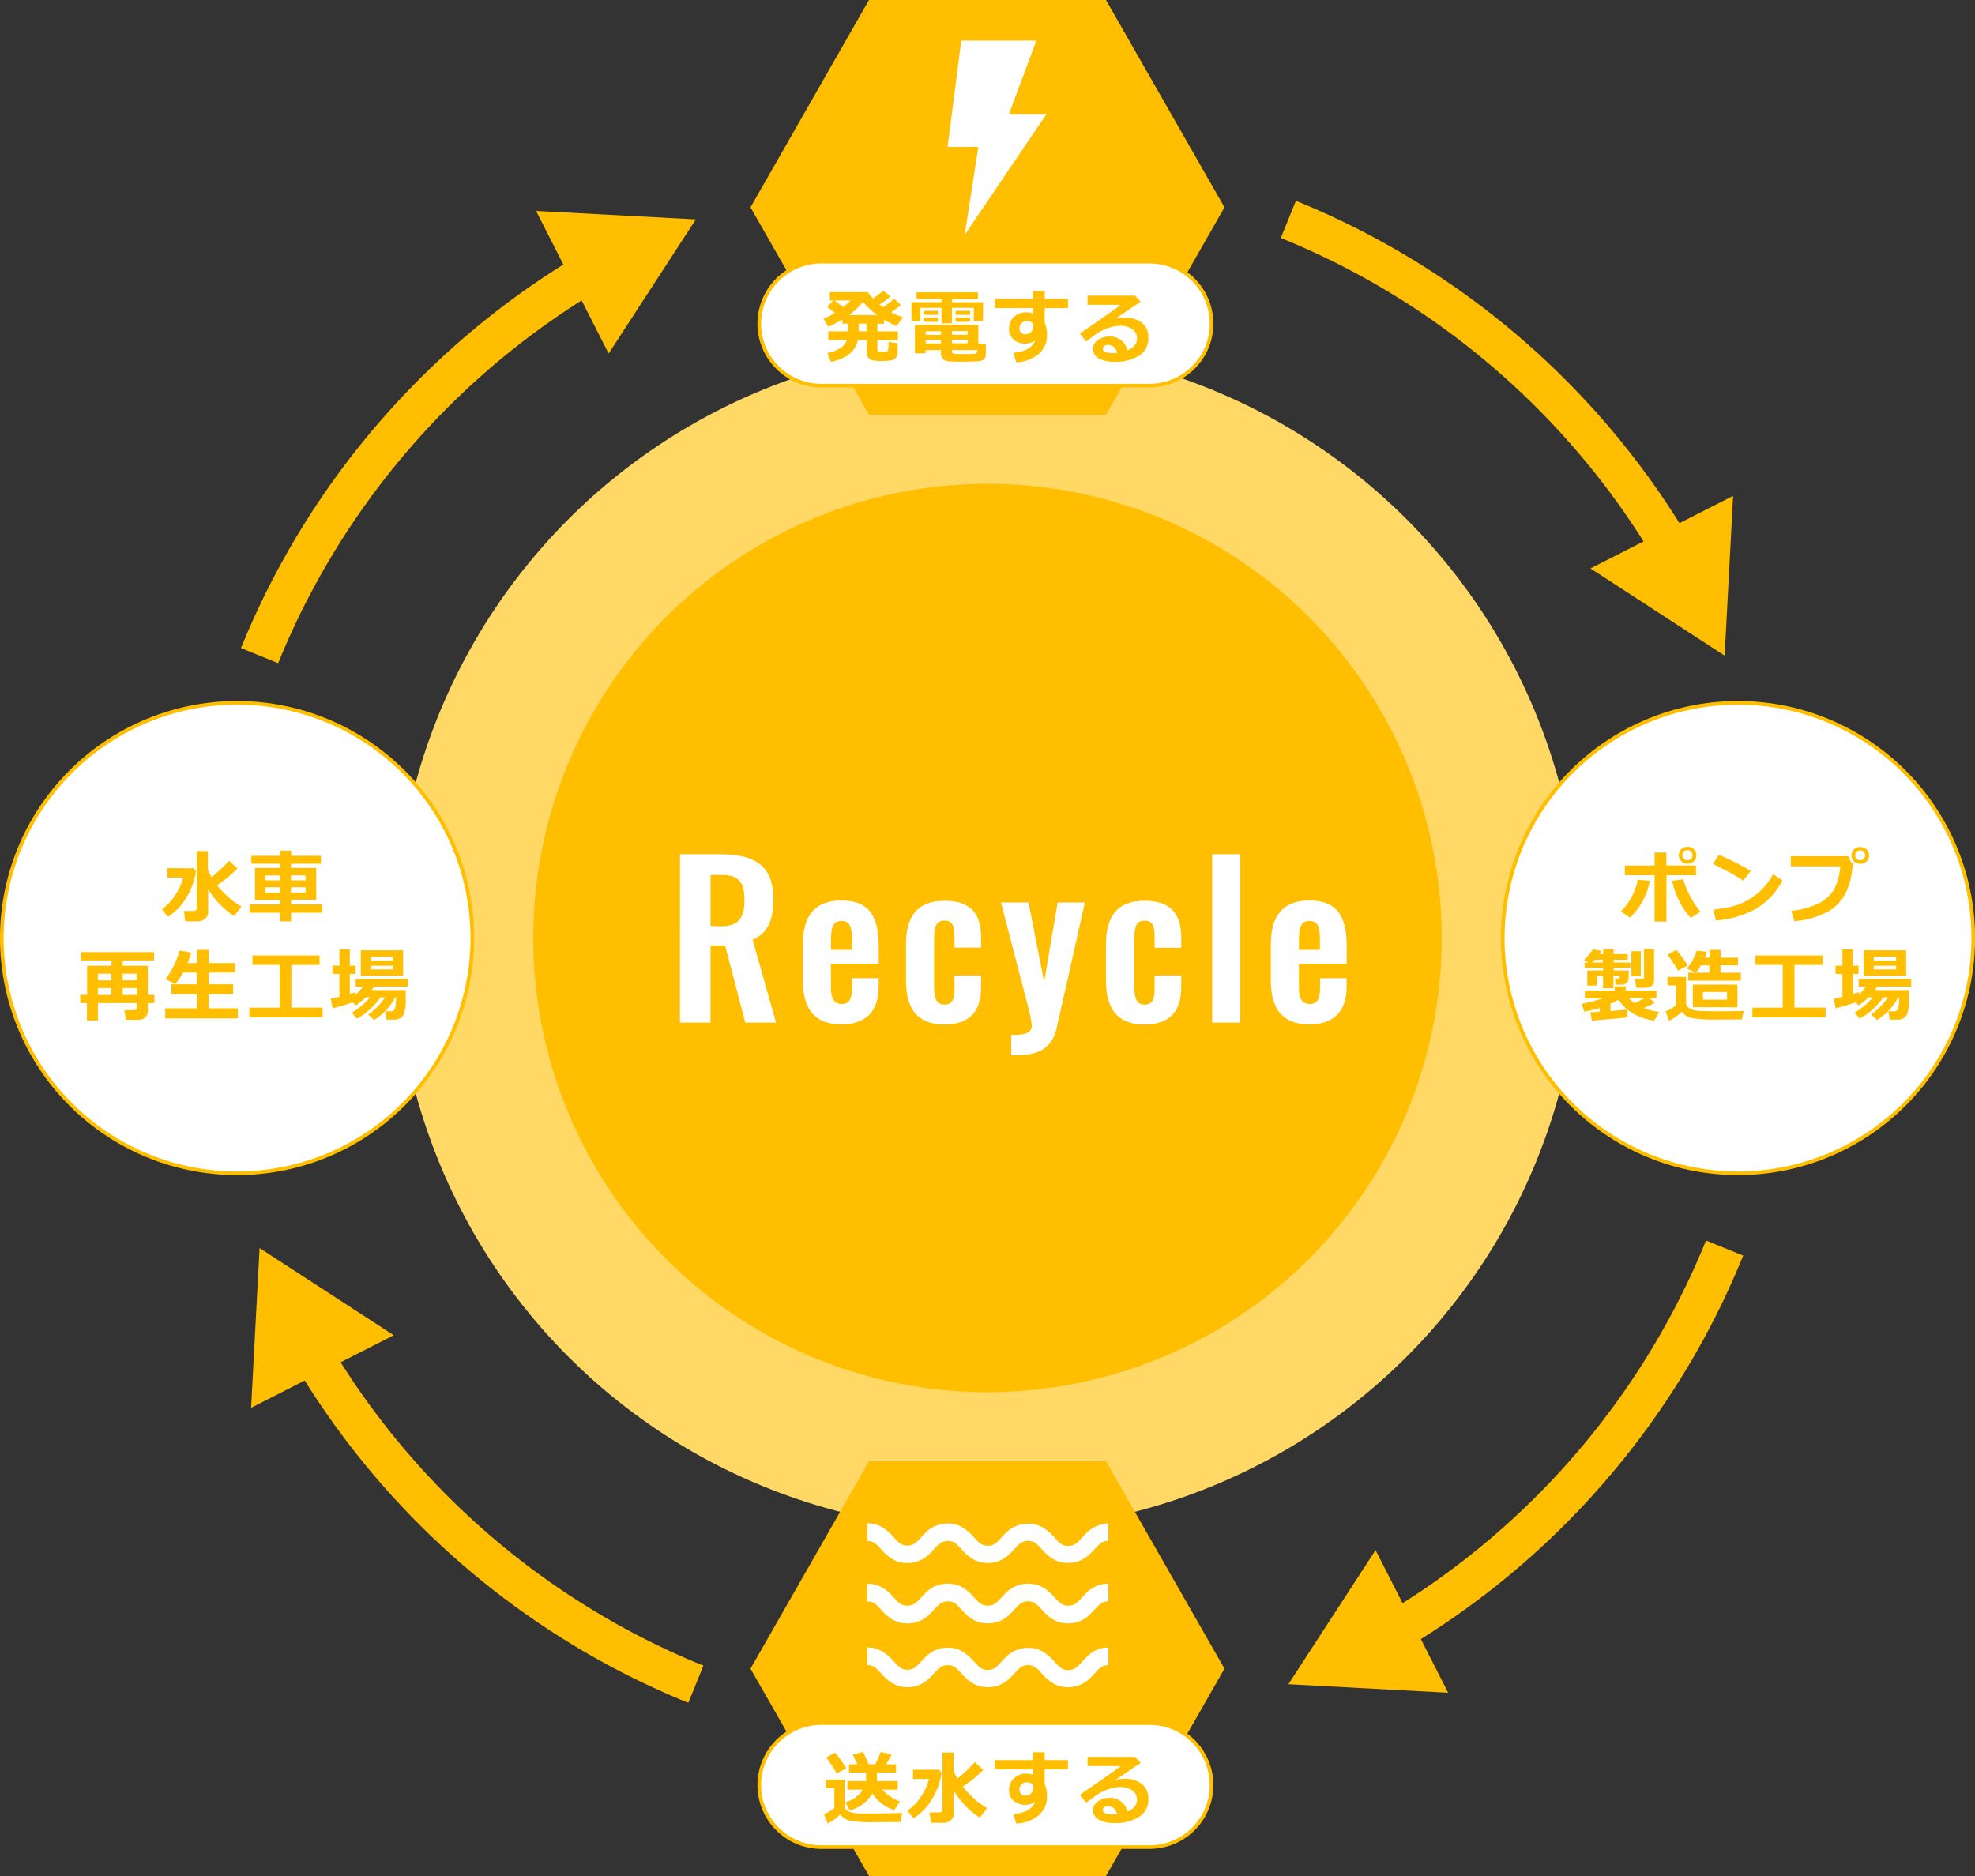 <svg xmlns="http://www.w3.org/2000/svg" viewBox="0 0 541.5 514.43"><rect x="0" y="0" width="541.5" height="514.43" fill="#333333" stroke="none"/><defs><style>.cls-1{fill:#ffd866;}.cls-2{fill:#ffbe00;}.cls-3{fill:#fff;}.cls-4{fill:none;stroke:#ffbe00;stroke-miterlimit:10;stroke-width:11px;}</style></defs><g id="レイヤー_2" data-name="レイヤー 2"><g id="レイヤー_1-2" data-name="レイヤー 1"><circle class="cls-1" cx="270.75" cy="257.21" r="162.45"/><circle class="cls-2" cx="270.75" cy="257.21" r="124.54"/><path class="cls-3" d="M186.44,234.25h11.12c9.23,0,14.48,3,14.48,12.25,0,5.53-1.37,9.41-5.7,11.18l6.44,22.74h-8.44l-5.53-21.15h-4v21.15h-8.38ZM197.5,254c4.85,0,6.61-2.11,6.61-7.07,0-4.67-1.31-7-6.15-7h-3.14v14Z"/><path class="cls-3" d="M220.13,268.85V259c0-7.92,3.3-12.08,10.6-12.08,7.75,0,10.2,4.56,10.2,12.6v4.73H227.82v6.5c0,3.25,1,4.56,3,4.56s2.79-1.43,2.79-4.28v-2.79h7.3v2.28c0,6.67-3.37,10.38-10.15,10.38C223.32,280.94,220.13,276.66,220.13,268.85Zm13.45-8.38v-3.14c0-3.3-.68-4.78-2.85-4.78s-2.91,1.31-2.91,5.64v2.28Z"/><path class="cls-3" d="M248.4,268.91V259c0-7.58,3-12,10.55-12C266,247,269,250.38,269,257.11v2.73h-7.3v-2.9c0-3.42-.74-4.51-2.74-4.51-2.22,0-2.85,1.37-2.85,5.59V270.1c0,4.22.86,5.36,2.85,5.36,2.23,0,2.74-1.54,2.74-4.44v-3.54H269v3.14c0,6.67-3.08,10.32-10.09,10.32C251.31,280.94,248.4,276.32,248.4,268.91Z"/><path class="cls-3" d="M277.24,283.79c3.93,0,5.64-.52,5.64-2.63a37.91,37.91,0,0,0-1.19-5.81l-7.24-27.88H282l4.28,21.78,3.7-21.78h7.47l-7.69,34.26c-1.32,5.82-5.14,7.64-11,7.64h-1.48Z"/><path class="cls-3" d="M303.23,268.91V259c0-7.58,3-12,10.55-12,7.07,0,10.09,3.42,10.09,10.15v2.73h-7.3v-2.9c0-3.42-.74-4.51-2.73-4.51-2.23,0-2.85,1.37-2.85,5.59V270.1c0,4.22.85,5.36,2.85,5.36,2.22,0,2.73-1.54,2.73-4.44v-3.54h7.3v3.14c0,6.67-3.08,10.32-10.09,10.32C306.14,280.94,303.23,276.32,303.23,268.91Z"/><path class="cls-3" d="M332.36,234.25h7.69v46.17h-7.69Z"/><path class="cls-3" d="M348.43,268.85V259c0-7.92,3.31-12.08,10.61-12.08,7.75,0,10.2,4.56,10.2,12.6v4.73H356.13v6.5c0,3.25,1,4.56,3,4.56s2.8-1.43,2.8-4.28v-2.79h7.29v2.28c0,6.67-3.36,10.38-10.14,10.38C351.62,280.94,348.43,276.66,348.43,268.85Zm13.46-8.38v-3.14c0-3.3-.69-4.78-2.85-4.78s-2.91,1.31-2.91,5.64v2.28Z"/><path class="cls-3" d="M476.52,321.69A64.48,64.48,0,1,1,541,257.21,64.55,64.55,0,0,1,476.52,321.69Z"/><path class="cls-2" d="M476.52,193.23a64,64,0,1,1-64,64,64.05,64.05,0,0,1,64-64m0-1a65,65,0,1,0,65,65,65,65,0,0,0-65-65Z"/><path class="cls-2" d="M452.36,241.52a18.89,18.89,0,0,1-5.43,10.1l-2.5-1.69a17.24,17.24,0,0,0,3.39-4.93,19.57,19.57,0,0,0,1.28-3.78Zm4.52,11.18h-3.23V240H445.5v-2.68h8.15v-3.55h3.23v3.55H465V240h-8.08Zm9.34-2.68-2.62,1.69a18.54,18.54,0,0,1-3.32-4.91,21.25,21.25,0,0,1-1.81-5.26l3.07-.44a18.88,18.88,0,0,0,1.6,4.14A26,26,0,0,0,466.22,250Zm-1.11-15.51a2.19,2.19,0,0,1-.68,1.65,2.4,2.4,0,0,1-1.73.65,2.37,2.37,0,0,1-1.73-.65,2.31,2.31,0,0,1,0-3.29,2.37,2.37,0,0,1,1.73-.65,2.4,2.4,0,0,1,1.73.65A2.18,2.18,0,0,1,465.11,234.51Zm-1.44-1a1.3,1.3,0,0,0-1-.4,1.32,1.32,0,0,0-1,.4,1.3,1.3,0,0,0-.39,1,1.35,1.35,0,0,0,1.37,1.37,1.3,1.3,0,0,0,1-.4,1.33,1.33,0,0,0,.39-1A1.3,1.3,0,0,0,463.67,233.55Z"/><path class="cls-2" d="M480,238.81l-2,2.67c-1.06-.69-2-1.26-2.82-1.72s-2.67-1.43-5.56-2.88l1.7-2.46A69.92,69.92,0,0,1,480,238.81Zm8.71,2.62a19.56,19.56,0,0,1-7.12,7.68,26.47,26.47,0,0,1-11.12,3.3l-.73-3a29.05,29.05,0,0,0,6.12-1.11,16.42,16.42,0,0,0,4.29-2.06,17.51,17.51,0,0,0,6-6.52Z"/><path class="cls-2" d="M508,236.79v0a30.22,30.22,0,0,1-.41,3.3,16.67,16.67,0,0,1-1.92,5.45,12,12,0,0,1-4.86,4.63,23.47,23.47,0,0,1-8.83,2.43l-.85-2.85a20.82,20.82,0,0,0,7.54-2.06,9.83,9.83,0,0,0,4.29-4,16,16,0,0,0,1.61-6.13l-13.57,0v-2.77l15.93,0A2.73,2.73,0,0,0,508,236.79Zm4.47-2.23a2.19,2.19,0,0,1-.69,1.65,2.63,2.63,0,0,1-3.46,0,2.22,2.22,0,0,1-.68-1.65,2.19,2.19,0,0,1,.68-1.65,2.63,2.63,0,0,1,3.46,0A2.16,2.16,0,0,1,512.42,234.56Zm-1.45-1a1.32,1.32,0,0,0-1-.4,1.35,1.35,0,0,0-1.36,1.37,1.35,1.35,0,0,0,1.36,1.36,1.37,1.37,0,0,0,1.37-1.36A1.31,1.31,0,0,0,511,233.59Z"/><path class="cls-2" d="M446.23,279l-9.76.88-.39-2.31c.67,0,1.52-.08,2.53-.15v-1c-1.29.38-2.7.71-4.23,1l-.72-2.18a33.56,33.56,0,0,0,5.76-1.5h-4.88v-2.13h8.19v-1.12h3v1.12h8.42v2.13h-1.92l1.48,1.21a18.53,18.53,0,0,1-3.14,1.49,31.47,31.47,0,0,0,4.38,1.11l-1.47,2.33q-6.73-1.14-9.71-5.75a24.12,24.12,0,0,1-2.22,1.11v2c2.25-.18,3.79-.31,4.62-.42Zm.28-10.65a1.46,1.46,0,0,1-.57,1.21,2.21,2.21,0,0,1-1.42.45H443l-.21-1.68h.85c.3,0,.46-.12.46-.35v-.42h-1.73v3.42h-2.85v-3.42h-1.64v2.69h-2.69v-4.12h4.33v-.72h-5.06v-1.48h1l-1.19-.7a12.85,12.85,0,0,0,2.44-2.91l2.33.42c-.18.36-.34.65-.47.88h1v-1.32h2.85v1.32h3.87v1.57h-3.87v.74h4.58v1.48h-4.58v.72h4.18Zm-9.24-5.16c-.27.27-.53.52-.78.74h3v-.74ZM451,273.66h-4.48a13,13,0,0,0,1.58,1.4A29,29,0,0,0,451,273.66Zm-1.15-6H447.3v-6.82h2.59ZM453.5,269a1.64,1.64,0,0,1-.68,1.34,2.65,2.65,0,0,1-1.65.53h-2.54l-.32-2.38h1.89c.37,0,.55-.14.55-.44v-7.83h2.75Z"/><path class="cls-2" d="M478.09,277.16l-.48,2.37-7.16.05a35.47,35.47,0,0,1-6.85-.46,4.67,4.67,0,0,1-2.49-1.7,14.28,14.28,0,0,1-3.45,2.49l-1-2.57a9.67,9.67,0,0,0,2.86-1.7v-5.43H457.2v-2.34h5.08V275a1.71,1.71,0,0,0,.91,1.46,5,5,0,0,0,2.3.71c.93.08,2.81.13,5.62.13C474.68,277.31,477,277.26,478.09,277.16Zm-15.35-12.39-2.68,1.39a22.3,22.3,0,0,0-1.32-2.17c-.68-1-1.2-1.78-1.54-2.21l2.44-1.3A37.85,37.85,0,0,1,462.74,264.77ZM468,261a13.28,13.28,0,0,1-.56,1.6h1.29v-2.13h3v2.13h4.78v2.12h-4.78v2h5.56v2.19H462.89v-2.19h5.79v-2h-2.34a13.81,13.81,0,0,1-1.33,2l-2.51-1.11a15.48,15.48,0,0,0,2.7-4.93Zm-3.86,15.18V270h12.22v6.22Zm2.77-2.07h6.61V272h-6.61Z"/><path class="cls-2" d="M500.54,279H480.47v-2.69h8.32V264.58h-7.5V262h18.43v2.6H492v11.69h8.56Z"/><path class="cls-2" d="M508.8,274.83c-1.24.47-3.06,1-5.49,1.69l-.53-2.66c.75-.15,1.54-.32,2.38-.52v-6.28h-1.9v-2.25h1.9v-4.46H508v4.46h1.58v2.25H508v5.52l1.62-.51,0,.7a16.18,16.18,0,0,0,2-2.21h-2v-2.1H524v2.1h-9.32c-.22.36-.43.68-.61.94h9.33c0,1.78,0,3,0,3.68a11.61,11.61,0,0,1-.31,2.2,2.73,2.73,0,0,1-1,1.71,3.29,3.29,0,0,1-1.91.51h-2.07l-.33-2.28h1.47a1.52,1.52,0,0,0,.8-.22c.23-.15.39-.56.5-1.24a16.73,16.73,0,0,0,.15-2.38h-.28a14.92,14.92,0,0,1-5.77,6.19L513,278.2a17.23,17.23,0,0,0,4.6-4.72h-1.27a15.83,15.83,0,0,1-2.92,3.33,16.49,16.49,0,0,1-3.51,2.5l-1.41-1.63a18.73,18.73,0,0,0,5-4.2h-1.16a16.46,16.46,0,0,1-2.76,2.2Zm13.83-7.25H511v-7h11.62Zm-2.75-4.2v-1h-6.15v1Zm0,2.45v-1h-6.15v1Z"/><path class="cls-3" d="M65,321.69a64.48,64.48,0,1,1,64.48-64.48A64.55,64.55,0,0,1,65,321.69Z"/><path class="cls-2" d="M65,193.23a64,64,0,1,1-64,64,64.05,64.05,0,0,1,64-64m0-1a65,65,0,1,0,65,65,65,65,0,0,0-65-65Z"/><path class="cls-2" d="M53.71,238.87a18.59,18.59,0,0,1-2.57,7.2A15.1,15.1,0,0,1,46,251.4l-1.6-2.08A14.53,14.53,0,0,0,48,245.5a14.9,14.9,0,0,0,2.23-4.87H45.87v-2.56H53Zm3.35,11.37a2.13,2.13,0,0,1-.86,1.7,3,3,0,0,1-1.89.7l-3.51,0-.37-2.84h2.85a.64.64,0,0,0,.45-.22.56.56,0,0,0,.22-.4V233.37H57v5.13a20.84,20.84,0,0,0,1,2A37.83,37.83,0,0,0,62.81,236l2.31,2.15a33.69,33.69,0,0,1-5.61,4.58A25.61,25.61,0,0,0,62.64,246a19.16,19.16,0,0,0,3.55,2.59l-2,2.62a22.44,22.44,0,0,1-4.25-3.59,21.23,21.23,0,0,1-2.88-3.85Z"/><path class="cls-2" d="M88.36,250.28H79.82v2.38h-3v-2.38H68.43V248h8.41v-1.21H69.92V238h6.92v-1.17H68.91v-2.17h7.93v-1.41h3v1.41H88v2.17H79.82V238h6.89v8.73H79.82V248h8.54Zm-15.57-8.87h4v-1.35h-4Zm4,1.87h-4v1.48h4Zm3-1.87h4v-1.36h-4Zm4,1.87h-4v1.48h4Z"/><path class="cls-2" d="M42.33,275.05h-1.8v2.15a2.27,2.27,0,0,1-.74,1.8,2.87,2.87,0,0,1-2,.65H34.53L34.11,277h2.6c.53,0,.79-.21.79-.63v-1.32H26.84v4.77h-3v-4.77H22v-2.27h1.89v-7.95h6.68v-1.47H22.18v-2.29H42.25v2.29H33.64v1.47h6.89v7.95h1.8ZM30.54,267h-3.7v1.85h3.7Zm-3.7,5.81h3.7v-1.87h-3.7Zm10.66-4V267H33.64v1.85Zm-3.86,4H37.5v-1.87H33.64Z"/><path class="cls-2" d="M65.24,279.25H45.3V276.5H54v-3.9H47v-2.69H54v-3.23H50.21a20.35,20.35,0,0,1-2.18,3.2l-2.62-1.4a24.56,24.56,0,0,0,3.86-7.85l3.19.59c-.37,1.17-.71,2.13-1,2.87H54v-3.63h3.24v3.63h7.21v2.59H57.21v3.23h6.71v2.69H57.21v3.9h8Z"/><path class="cls-2" d="M88.45,279H68.38v-2.69H76.7V264.58H69.2V262H87.63v2.6H79.89v11.69h8.56Z"/><path class="cls-2" d="M96.71,274.83c-1.24.47-3.06,1-5.49,1.69l-.53-2.66c.75-.15,1.54-.32,2.38-.52v-6.28h-1.9v-2.25h1.9v-4.46h2.84v4.46h1.58v2.25H95.91v5.52l1.62-.51,0,.7a16.18,16.18,0,0,0,2-2.21h-2v-2.1h14.31v2.1h-9.32c-.22.36-.43.68-.61.94h9.33c0,1.78,0,3,0,3.68a11.61,11.61,0,0,1-.31,2.2,2.73,2.73,0,0,1-1,1.71,3.29,3.29,0,0,1-1.91.51H106l-.33-2.28h1.47a1.52,1.52,0,0,0,.8-.22c.23-.15.39-.56.5-1.24a16.73,16.73,0,0,0,.15-2.38h-.28a14.92,14.92,0,0,1-5.77,6.19l-1.58-1.47a17.23,17.23,0,0,0,4.6-4.72h-1.27a15.83,15.83,0,0,1-2.92,3.33,16.49,16.49,0,0,1-3.51,2.5l-1.41-1.63a18.73,18.73,0,0,0,5-4.2h-1.16a16.46,16.46,0,0,1-2.76,2.2Zm13.83-7.25H98.92v-7h11.62Zm-2.75-4.2v-1h-6.15v1Zm0,2.45v-1h-6.15v1Z"/><polygon class="cls-2" points="238.26 514.42 303.24 514.42 335.73 457.57 303.24 400.71 238.26 400.71 205.77 457.57 238.26 514.42"/><polygon class="cls-2" points="238.26 113.72 303.24 113.72 335.73 56.86 303.24 0 238.26 0 205.77 56.86 238.26 113.72"/><path class="cls-4" d="M85.13,370.55a217.39,217.39,0,0,0,105.66,91.29"/><polygon class="cls-2" points="68.85 386.04 71.17 342.23 107.96 366.14 68.85 386.04"/><path class="cls-4" d="M162.47,74.12a217.46,217.46,0,0,0-91.3,105.66"/><polygon class="cls-2" points="146.98 57.84 190.79 60.16 166.88 96.95 146.98 57.84"/><path class="cls-4" d="M381.56,447.88a217.33,217.33,0,0,0,91.29-105.65"/><polygon class="cls-2" points="397.05 464.17 353.24 461.84 377.15 425.06 397.05 464.17"/><path class="cls-4" d="M458.89,151.46a217.4,217.4,0,0,0-105.65-91.3"/><polygon class="cls-2" points="475.18 135.97 472.86 179.78 436.07 155.87 475.18 135.97"/><polygon class="cls-3" points="286.96 31.23 276.66 31.23 284.15 11.13 263.56 11.13 259.81 40.28 268.24 40.28 264.5 64.41 286.96 31.23"/><path class="cls-3" d="M301.4,418.22a8.52,8.52,0,0,0-3.26,1.9c-.62.56-1.12,1.12-1.57,1.61a9.68,9.68,0,0,1-1.75,1.64,3.34,3.34,0,0,1-.81.38,4.09,4.09,0,0,1-2.23,0,3.69,3.69,0,0,1-1.44-.87,17.32,17.32,0,0,1-1.23-1.28,13.94,13.94,0,0,0-2.69-2.43,7.89,7.89,0,0,0-2.05-1,8.35,8.35,0,0,0-2.5-.36,8.33,8.33,0,0,0-5.8,2.27c-.62.56-1.12,1.12-1.57,1.61a10,10,0,0,1-1.74,1.64,3.59,3.59,0,0,1-.82.38,3.72,3.72,0,0,1-1.11.15,3.8,3.8,0,0,1-1.12-.16,3.76,3.76,0,0,1-1.44-.87c-.37-.34-.77-.78-1.23-1.28a13.65,13.65,0,0,0-2.69-2.43,7.82,7.82,0,0,0-2-1,8.41,8.41,0,0,0-2.51-.36,8.33,8.33,0,0,0-5.8,2.27,20.74,20.74,0,0,0-1.56,1.61,9.68,9.68,0,0,1-1.75,1.64,3.34,3.34,0,0,1-.81.38,4.09,4.09,0,0,1-2.23,0,3.76,3.76,0,0,1-1.44-.87c-.37-.34-.77-.78-1.23-1.28a13.65,13.65,0,0,0-2.69-2.43,7.82,7.82,0,0,0-2-1,8.41,8.41,0,0,0-2.51-.36v4.84a3.79,3.79,0,0,1,1.12.15,3.72,3.72,0,0,1,1.44.88,17,17,0,0,1,1.24,1.27,13.69,13.69,0,0,0,2.69,2.44,8,8,0,0,0,2,.95,8.73,8.73,0,0,0,2.5.35,8.57,8.57,0,0,0,2.54-.36,8.66,8.66,0,0,0,3.26-1.91c.62-.56,1.12-1.12,1.57-1.61a9.53,9.53,0,0,1,1.74-1.63,3.06,3.06,0,0,1,.82-.38,3.64,3.64,0,0,1,1.1-.15,3.45,3.45,0,0,1,2.57,1c.37.33.77.77,1.23,1.27a14,14,0,0,0,2.69,2.44,8,8,0,0,0,2,.95,8.44,8.44,0,0,0,8.3-1.92c.62-.56,1.12-1.12,1.57-1.61a9.22,9.22,0,0,1,1.75-1.63,3,3,0,0,1,.81-.38,3.72,3.72,0,0,1,1.11-.15,3.79,3.79,0,0,1,1.12.15,3.72,3.72,0,0,1,1.44.88,17.05,17.05,0,0,1,1.23,1.27,14.29,14.29,0,0,0,2.69,2.44,8.23,8.23,0,0,0,2,.95,8.68,8.68,0,0,0,2.5.35,8.57,8.57,0,0,0,2.54-.36,8.66,8.66,0,0,0,3.26-1.91c.62-.56,1.12-1.12,1.57-1.61a9.53,9.53,0,0,1,1.74-1.63,3.21,3.21,0,0,1,.82-.38,3.72,3.72,0,0,1,1.11-.15v-4.84A8.56,8.56,0,0,0,301.4,418.22Z"/><path class="cls-3" d="M298.14,436.53c-.62.56-1.12,1.12-1.57,1.61a9.22,9.22,0,0,1-1.75,1.63,3,3,0,0,1-.81.38,4.22,4.22,0,0,1-2.23,0,3.72,3.72,0,0,1-1.44-.88,15.26,15.26,0,0,1-1.23-1.27,14,14,0,0,0-2.69-2.44,8.23,8.23,0,0,0-2.05-.95,8.68,8.68,0,0,0-2.5-.35,8.57,8.57,0,0,0-2.54.36,8.66,8.66,0,0,0-3.26,1.91c-.62.56-1.12,1.12-1.57,1.61a9.53,9.53,0,0,1-1.74,1.63,3.21,3.21,0,0,1-.82.38,3.72,3.72,0,0,1-1.11.15,3.84,3.84,0,0,1-1.12-.15,3.79,3.79,0,0,1-1.44-.88c-.37-.33-.77-.77-1.23-1.27a13.67,13.67,0,0,0-2.69-2.44,8.16,8.16,0,0,0-2-.95,8.75,8.75,0,0,0-2.51-.35,8.62,8.62,0,0,0-2.54.36,8.74,8.74,0,0,0-3.26,1.91,20.74,20.74,0,0,0-1.56,1.61,9.22,9.22,0,0,1-1.75,1.63,3,3,0,0,1-.81.38,3.72,3.72,0,0,1-1.11.15,3.42,3.42,0,0,1-2.56-1c-.37-.33-.77-.77-1.23-1.27a13.67,13.67,0,0,0-2.69-2.44,8.16,8.16,0,0,0-2-.95,8.75,8.75,0,0,0-2.51-.35v4.83a3.75,3.75,0,0,1,1.12.16,3.69,3.69,0,0,1,1.44.87c.38.34.78.78,1.24,1.28a13.37,13.37,0,0,0,2.69,2.43,7.67,7.67,0,0,0,2,.95,8.73,8.73,0,0,0,2.5.36,8.56,8.56,0,0,0,2.54-.37,8.41,8.41,0,0,0,3.26-1.91,21.07,21.07,0,0,0,1.57-1.6,10,10,0,0,1,1.74-1.64,3.06,3.06,0,0,1,.82-.38,3.64,3.64,0,0,1,1.1-.15,3.57,3.57,0,0,1,2.57,1c.37.34.77.78,1.23,1.28a13.65,13.65,0,0,0,2.69,2.43,7.67,7.67,0,0,0,2,.95,8.92,8.92,0,0,0,5.05,0,8.44,8.44,0,0,0,3.25-1.91,21.07,21.07,0,0,0,1.57-1.6,9.68,9.68,0,0,1,1.75-1.64,3.34,3.34,0,0,1,.81-.38,3.68,3.68,0,0,1,3.67.88c.37.34.78.78,1.23,1.28a13.94,13.94,0,0,0,2.69,2.43,7.89,7.89,0,0,0,2,.95,8.68,8.68,0,0,0,2.5.36,8.56,8.56,0,0,0,2.54-.37,8.41,8.41,0,0,0,3.26-1.91,21.07,21.07,0,0,0,1.57-1.6,10,10,0,0,1,1.74-1.64,3.59,3.59,0,0,1,.82-.38,3.72,3.72,0,0,1,1.11-.15v-4.83a8.57,8.57,0,0,0-2.54.36A8.66,8.66,0,0,0,298.14,436.53Z"/><path class="cls-3" d="M298.14,454.19c-.62.56-1.12,1.12-1.57,1.61a9.22,9.22,0,0,1-1.75,1.63,3,3,0,0,1-.81.38,4.22,4.22,0,0,1-2.23,0,3.84,3.84,0,0,1-1.44-.88,15.54,15.54,0,0,1-1.23-1.28,14.27,14.27,0,0,0-2.69-2.43,8.23,8.23,0,0,0-2.05-1,8.35,8.35,0,0,0-2.5-.35,8.25,8.25,0,0,0-2.54.36,8.66,8.66,0,0,0-3.26,1.91c-.62.56-1.12,1.12-1.57,1.61a9.53,9.53,0,0,1-1.74,1.63,3.21,3.21,0,0,1-.82.38,3.72,3.72,0,0,1-1.11.15,3.84,3.84,0,0,1-1.12-.15,3.92,3.92,0,0,1-1.44-.88c-.37-.34-.77-.77-1.23-1.28a14,14,0,0,0-2.69-2.43,8.16,8.16,0,0,0-2-1,8.42,8.42,0,0,0-2.51-.35,8.3,8.3,0,0,0-2.54.36,8.74,8.74,0,0,0-3.26,1.91,20.74,20.74,0,0,0-1.56,1.61,9.22,9.22,0,0,1-1.75,1.63,3,3,0,0,1-.81.38,3.72,3.72,0,0,1-1.11.15,3.79,3.79,0,0,1-1.12-.15,3.92,3.92,0,0,1-1.44-.88c-.37-.34-.77-.77-1.23-1.27a13.67,13.67,0,0,0-2.69-2.44,8.16,8.16,0,0,0-2-1,8.42,8.42,0,0,0-2.51-.35v4.83a3.46,3.46,0,0,1,1.12.16,3.69,3.69,0,0,1,1.44.87,17.32,17.32,0,0,1,1.24,1.28,13.67,13.67,0,0,0,2.69,2.43,8,8,0,0,0,2,.95,8.73,8.73,0,0,0,2.5.36,8.29,8.29,0,0,0,5.8-2.28c.62-.56,1.12-1.12,1.57-1.6a9.64,9.64,0,0,1,1.74-1.64,3.06,3.06,0,0,1,.82-.38,3.64,3.64,0,0,1,1.1-.15,3.46,3.46,0,0,1,1.12.16,3.79,3.79,0,0,1,1.45.87c.37.34.77.77,1.23,1.28a14,14,0,0,0,2.69,2.43,8,8,0,0,0,2,.95,8.92,8.92,0,0,0,5.05,0,8.56,8.56,0,0,0,3.25-1.91c.62-.56,1.12-1.12,1.57-1.6a9.33,9.33,0,0,1,1.75-1.64,3,3,0,0,1,.81-.38,3.72,3.72,0,0,1,1.11-.15,3.46,3.46,0,0,1,1.12.16,3.69,3.69,0,0,1,1.44.87,17.39,17.39,0,0,1,1.23,1.28,14.27,14.27,0,0,0,2.69,2.43,8.23,8.23,0,0,0,2,.95,8.68,8.68,0,0,0,2.5.36,8.29,8.29,0,0,0,5.8-2.28c.62-.56,1.12-1.12,1.57-1.6a9.64,9.64,0,0,1,1.74-1.64,3.21,3.21,0,0,1,.82-.38,3.72,3.72,0,0,1,1.11-.15v-4.83a8.25,8.25,0,0,0-2.54.36A8.66,8.66,0,0,0,298.14,454.19Z"/><path class="cls-3" d="M225.18,105.75a17,17,0,0,1,0-34h90a17,17,0,0,1,0,34Z"/><path class="cls-2" d="M315.18,72.25a16.5,16.5,0,0,1,0,33h-90a16.5,16.5,0,0,1,0-33h90m0-1h-90a17.5,17.5,0,0,0,0,35h90a17.5,17.5,0,0,0,0-35Z"/><path class="cls-2" d="M235.22,93.24q-1,4.65-7.37,6l-1-2.44q4.45-.92,5.33-3.56H227.1v-2.4h5.43V88.75H231V87.58a26.08,26.08,0,0,1-3.92,2l-1.32-2.2a17.54,17.54,0,0,0,3.16-1.57l-2.11-1.69,1.66-1.69h-.93V80.1H238a9.83,9.83,0,0,0,1.34,1.73,19,19,0,0,0,2.82-2.17l2,1.65a22.2,22.2,0,0,1-3,2.17l1,.75a23.59,23.59,0,0,0,3-2.33L247,83.66c-.83.66-1.72,1.31-2.68,2A22.68,22.68,0,0,0,247.58,87l-1.74,2.39a21.77,21.77,0,0,1-3.48-1.75v1.13h-1.8v2.09h5.64v2.4h-5.64v2.64a.46.46,0,0,0,.26.47,3.53,3.53,0,0,0,1.18.12,2.69,2.69,0,0,0,1.39-.2,7.55,7.55,0,0,0,.23-2.53l2.49.33v2.61a2.08,2.08,0,0,1-.42,1.35,2.22,2.22,0,0,1-1.24.73,13,13,0,0,1-2.83.21c-1.78,0-2.89-.21-3.33-.64a2.44,2.44,0,0,1-.66-1.84V93.24Zm-6.44-10.85,2.41,1.8a17.46,17.46,0,0,0,2.05-1.8Zm4,4h7.75a21,21,0,0,1-3.92-3.63A19.89,19.89,0,0,1,232.77,86.39Zm2.64,2.36v2.09h2.22V88.75Z"/><path class="cls-2" d="M269.51,88H267V84.42H261v4.22h-2.85V84.42h-5.8V88h-2.45V82.87h8.25V82h-6.84V80.16h16.81V82H261v.88h8.55ZM258,96h-4.24v.86h-2.9V89.08h17.37v5.09l2.07.3v2.61a2,2,0,0,1-.26,1.08,1.67,1.67,0,0,1-.77.66,7,7,0,0,1-2,.29c-1,0-2.08.07-3.3.07a33.27,33.27,0,0,1-4.13-.15,2.23,2.23,0,0,1-1.37-.7A1.92,1.92,0,0,1,258,97Zm-.83-9.67H253.3V85.22h3.85Zm0,1.91H253.3V87.1h3.85Zm-3.37,3.59H258v-1h-4.2Zm4.2,1.36h-4.2v1H258ZM261,91.79h4.31v-1H261Zm4.31,1.36H261v1h4.31ZM268,96H261v.36a.57.57,0,0,0,.52.62,15.86,15.86,0,0,0,2.35.1c.65,0,1.35,0,2.1,0a12.45,12.45,0,0,0,1.33-.09.78.78,0,0,0,.38-.2A1.33,1.33,0,0,0,268,96Zm-2-9.67h-4V85.22h4Zm0,1.91h-4V87.1h4Z"/><path class="cls-2" d="M292.81,84.49h-6.38v4.06a7.32,7.32,0,0,1,.62,3.3,6.59,6.59,0,0,1-2.3,5.25,10.13,10.13,0,0,1-6.13,2.23l-.75-2.6c3.15-.25,5.14-1.37,6-3.39a4.61,4.61,0,0,1-2.79.88,4.55,4.55,0,0,1-3.15-1.13,3.71,3.71,0,0,1-1.27-2.91A4.28,4.28,0,0,1,278,86.92a4.75,4.75,0,0,1,3.39-1.28,5.18,5.18,0,0,1,1.91.36V84.49H272.75V81.93h10.51V79.79h3.17v2.14h6.38Zm-9.5,4.89,0-.6a2.18,2.18,0,0,0-1.92-.74,1.78,1.78,0,0,0-1.3.6,1.9,1.9,0,0,0-.59,1.33,1.73,1.73,0,0,0,.44,1.21,1.41,1.41,0,0,0,1.12.49,2.2,2.2,0,0,0,1.65-.63A2.27,2.27,0,0,0,283.31,89.38Z"/><path class="cls-2" d="M309.11,96.06c1.75-.69,2.63-1.78,2.63-3.29a3,3,0,0,0-1.3-2.52,5.5,5.5,0,0,0-3.26-.91h-.27a8.09,8.09,0,0,0-2,.29A13.19,13.19,0,0,0,301,91.3c-.46.31-1.53,1.09-3.22,2.33l-1.72-2.16q8.78-6,11.23-7.89h-9.09V81.06h13l1.55,1.66q-2.31,1.53-6.89,4.68a9,9,0,0,1,2.21-.34,7.76,7.76,0,0,1,5,1.44,5.05,5.05,0,0,1,1.79,4.16,5.47,5.47,0,0,1-2.54,4.84,11.87,11.87,0,0,1-6.69,1.7,8.78,8.78,0,0,1-4.34-.91,2.87,2.87,0,0,1-1.61-2.64A2.83,2.83,0,0,1,301,93.28a5.09,5.09,0,0,1,3-1A4.82,4.82,0,0,1,309.11,96.06Zm-2.77.71c-.46-1.46-1.31-2.19-2.54-2.19a1.67,1.67,0,0,0-1,.29.91.91,0,0,0-.42.77c0,.79.93,1.18,2.77,1.18A10.48,10.48,0,0,0,306.34,96.77Z"/><path class="cls-3" d="M225.18,506.46a17,17,0,0,1,0-34h90a17,17,0,0,1,0,34Z"/><path class="cls-2" d="M315.18,473a16.5,16.5,0,0,1,0,33h-90a16.5,16.5,0,0,1,0-33h90m0-1h-90a17.5,17.5,0,0,0,0,35h90a17.5,17.5,0,0,0,0-35Z"/><path class="cls-2" d="M247.36,497.13l-.49,2.49h-.66l-6.85.06a32.58,32.58,0,0,1-6.5-.46,4.7,4.7,0,0,1-2.49-1.67,14.28,14.28,0,0,1-3.45,2.49l-1-2.57a9.75,9.75,0,0,0,2.85-1.7v-5.44h-2.33V488h5.13v7.14a1.46,1.46,0,0,0,.32,1,2.56,2.56,0,0,0,1.15.72,6.77,6.77,0,0,0,2,.37q1.14.06,3.42.06C242.76,497.25,245.74,497.21,247.36,497.13ZM232.09,484.9l-2.71,1.39a21.57,21.57,0,0,0-1.31-2.17c-.69-1-1.2-1.78-1.54-2.21l2.43-1.3A38.08,38.08,0,0,1,232.09,484.9Zm7.1,6.9a10.07,10.07,0,0,1-6.26,4.65l-1.15-2.29a8,8,0,0,0,4.81-3.41h-4.23V488.4h5.1v-2.33H232.8V483.8h2.3l-1.29-2.66,2.84-.73q.49,1,1.56,3.39H240c.27-.52.77-1.65,1.51-3.39l2.94.69c-.35.71-.85,1.61-1.49,2.7h2.71v2.27h-5.22l0,2.33h5.68v2.35h-4.26a12,12,0,0,0,4.89,3.22l-1.55,2.41A11.44,11.44,0,0,1,239.19,491.8Z"/><path class="cls-2" d="M258.16,486.07a18.59,18.59,0,0,1-2.57,7.2,15.21,15.21,0,0,1-5.16,5.34l-1.6-2.09a14.64,14.64,0,0,0,3.65-3.81,15,15,0,0,0,2.23-4.88h-4.39v-2.55h7.14Zm3.35,11.38a2.11,2.11,0,0,1-.86,1.69,2.94,2.94,0,0,1-1.89.7l-3.51,0-.37-2.84h2.85a.67.67,0,0,0,.45-.21.58.58,0,0,0,.22-.41V480.57h3.09v5.14a21.85,21.85,0,0,0,1,2,37.83,37.83,0,0,0,4.78-4.53l2.31,2.16a34.2,34.2,0,0,1-5.61,4.58,25.57,25.57,0,0,0,3.13,3.3,18.71,18.71,0,0,0,3.55,2.59l-2,2.62a22.39,22.39,0,0,1-4.25-3.58A21.27,21.27,0,0,1,261.5,491Z"/><path class="cls-2" d="M292.81,485.2h-6.38v4.06a7.32,7.32,0,0,1,.62,3.3,6.59,6.59,0,0,1-2.3,5.25,10.13,10.13,0,0,1-6.13,2.23l-.75-2.6q4.72-.37,6-3.39a4.91,4.91,0,0,1-5.94-.25,3.71,3.71,0,0,1-1.27-2.91,4.28,4.28,0,0,1,1.34-3.26,4.75,4.75,0,0,1,3.39-1.28,5.39,5.39,0,0,1,1.91.35v-1.5H272.75v-2.56h10.51V480.5h3.17v2.14h6.38Zm-9.5,4.89,0-.6a2.18,2.18,0,0,0-1.92-.74,1.78,1.78,0,0,0-1.3.6,1.9,1.9,0,0,0-.59,1.33,1.73,1.73,0,0,0,.44,1.21,1.45,1.45,0,0,0,1.12.49,2.2,2.2,0,0,0,1.65-.63A2.27,2.27,0,0,0,283.31,490.09Z"/><path class="cls-2" d="M309.11,496.77c1.75-.69,2.63-1.78,2.63-3.29a2.94,2.94,0,0,0-1.3-2.52,5.51,5.51,0,0,0-3.26-.92h-.27a8.59,8.59,0,0,0-2,.29,12.9,12.9,0,0,0-2.17.76A11.08,11.08,0,0,0,301,492c-.46.31-1.53,1.09-3.22,2.33l-1.72-2.16q8.78-6,11.23-7.89h-9.09v-2.52h13l1.55,1.66q-2.31,1.53-6.89,4.68a9,9,0,0,1,2.21-.34,7.76,7.76,0,0,1,5,1.44,5,5,0,0,1,1.79,4.15,5.47,5.47,0,0,1-2.54,4.85,11.87,11.87,0,0,1-6.69,1.7,8.78,8.78,0,0,1-4.34-.91,2.87,2.87,0,0,1-1.61-2.64A2.83,2.83,0,0,1,301,494a5.09,5.09,0,0,1,3-1A4.82,4.82,0,0,1,309.11,496.77Zm-2.77.71c-.46-1.46-1.31-2.19-2.54-2.19a1.67,1.67,0,0,0-1,.29.91.91,0,0,0-.42.77c0,.79.93,1.18,2.77,1.18C305.6,497.53,306,497.51,306.34,497.48Z"/></g></g></svg>
